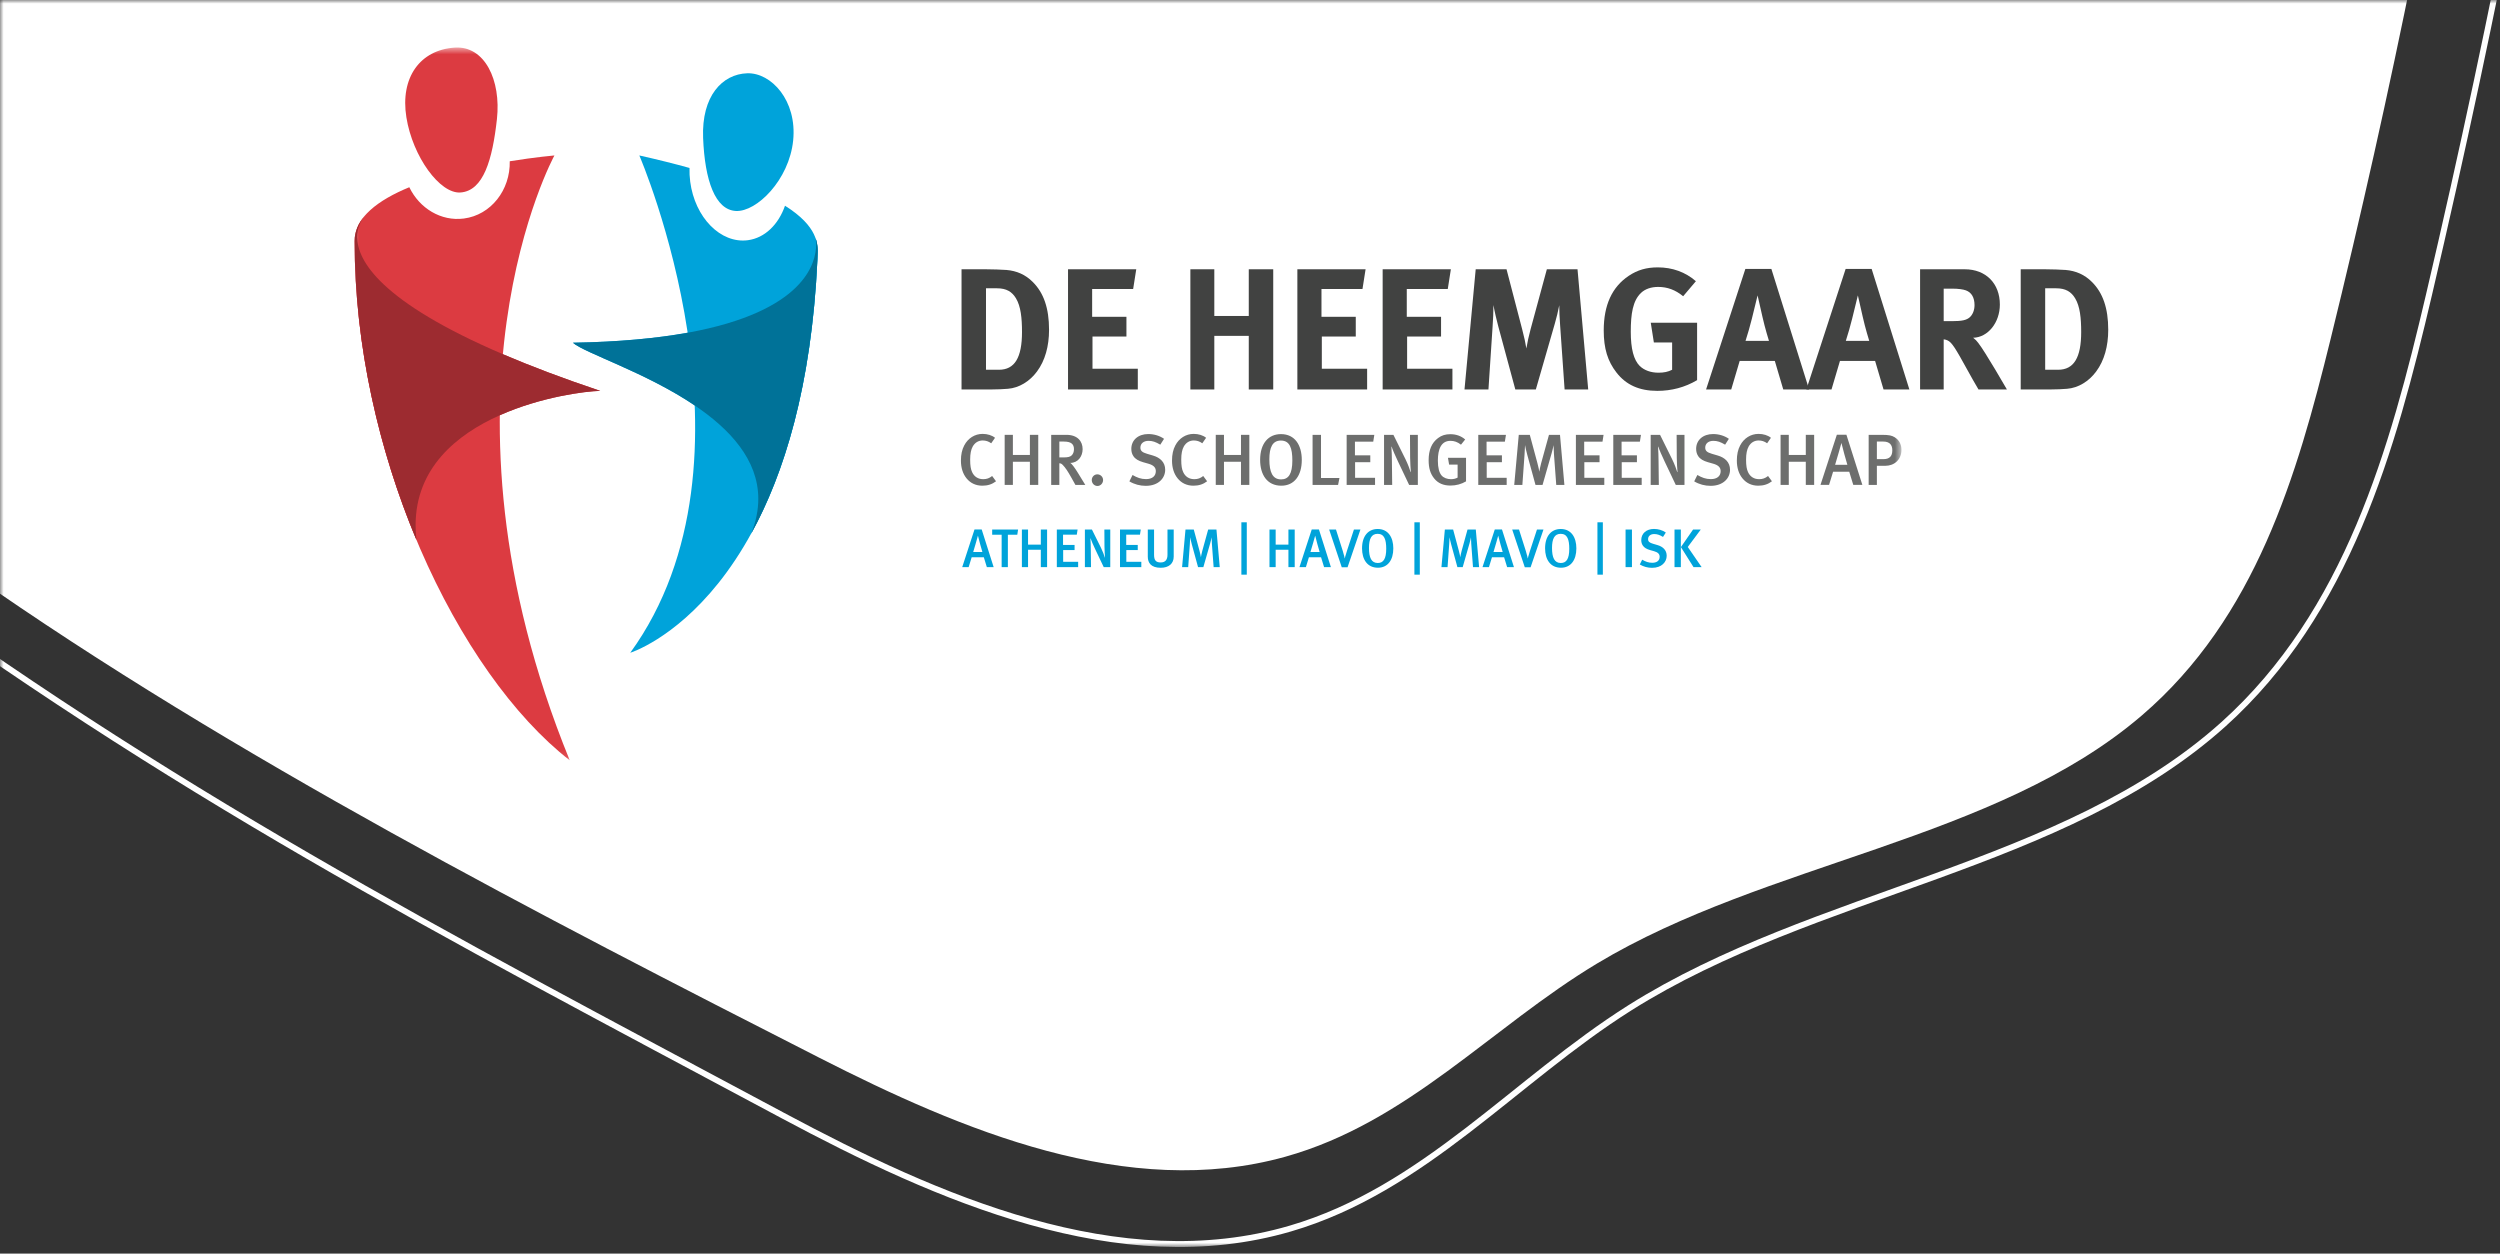 <svg width="345" height="173" viewBox="0 0 345 173" fill="none" xmlns="http://www.w3.org/2000/svg">
<rect x="0" y="0" width="345" height="173" fill="#333333" stroke="none"/>
<mask id="mask0_6440_26462" style="mask-type:luminance" maskUnits="userSpaceOnUse" x="0" y="0" width="345" height="173">
<path d="M0 172.09H345V-0H0V172.09Z" fill="white"/>
</mask>
<g mask="url(#mask0_6440_26462)">
<path fill-rule="evenodd" clip-rule="evenodd" d="M-19.621 77.52C24.192 109.778 59.718 128.11 108.026 153.942C129.378 165.362 154.439 176.451 178.05 169.545C196.487 164.152 209.047 149.089 224.934 139.071C250.394 123.013 284.83 119.738 306.833 99.951C323.979 84.53 330.19 62.042 335.202 40.67C344.348 1.679 351.898 -37.617 357.831 -77.109C358.733 -83.109 359.416 -89.526 358.487 -95.47H-19.621V77.52Z" stroke="white" stroke-width="0.819"/>
<path fill-rule="evenodd" clip-rule="evenodd" d="M-4.074 79.109C32.238 104.595 75.114 126.62 113.089 145.98C132.687 155.971 155.69 165.674 177.362 159.632C194.285 154.912 205.813 141.732 220.392 132.966C243.764 118.916 275.371 116.05 295.567 98.737C311.304 85.244 317.005 65.565 321.604 46.865C330 12.748 336.928 -21.635 342.376 -56.192C343.203 -61.441 343.83 -67.057 342.979 -72.257H-4.074V79.109Z" fill="white"/>
</g>
<mask id="mask1_6440_26462" style="mask-type:luminance" maskUnits="userSpaceOnUse" x="0" y="0" width="345" height="173">
<path d="M0 172.09H345V-0H0V172.09Z" fill="white"/>
</mask>
<g mask="url(#mask1_6440_26462)">
<path d="M140.205 41.169C139.658 40.263 138.897 39.785 137.589 39.785H136.067V51.027H137.851C140.038 51.027 141.036 49.332 141.036 45.824C141.036 43.891 140.87 42.267 140.205 41.169ZM143.105 51.266C142.107 52.626 140.633 53.533 139.087 53.653C138.469 53.7 137.685 53.748 136.71 53.748H132.692V37.16H136.02C136.971 37.16 138.231 37.208 138.897 37.255C140.3 37.374 141.512 37.9 142.511 38.902C144.032 40.406 144.769 42.53 144.769 45.514C144.769 47.781 144.222 49.762 143.105 51.266Z" fill="#414241"/>
<path d="M147.388 53.748V37.16H156.803L156.375 39.881H150.716V43.723H155.448V46.444H150.764V50.884H157.017V53.748H147.388Z" fill="#414241"/>
<path d="M172.33 53.748V46.349H167.575V53.748H164.271V37.16H167.575V43.604H172.33V37.16H175.706V53.748H172.33Z" fill="#414241"/>
<path d="M179.036 53.748V37.16H188.451L188.023 39.881H182.364V43.723H187.096V46.444H182.412V50.884H188.664V53.748H179.036Z" fill="#414241"/>
<path d="M190.806 53.748V37.16H200.221L199.793 39.881H194.135V43.723H198.866V46.444H194.182V50.884H200.435V53.748H190.806Z" fill="#414241"/>
<path d="M215.915 53.748L215.297 44.893C215.225 43.843 215.177 43.007 215.177 42.124C214.988 43.079 214.845 43.676 214.56 44.678L211.945 53.748H209.115L206.761 45.036C206.547 44.225 206.262 43.055 206.095 42.1C206.095 43.079 206.048 44.057 205.977 45.084L205.406 53.748H202.101L203.647 37.16H207.902L210.066 45.466C210.375 46.659 210.494 47.232 210.637 48.091C210.779 47.232 210.97 46.373 211.231 45.394L213.466 37.16H217.697L219.172 53.748H215.915Z" fill="#414241"/>
<path d="M228.708 53.939C226.236 53.939 224.405 53.128 223.073 51.409C221.861 49.858 221.314 48.092 221.314 45.609C221.314 42.1 222.455 39.618 224.761 38.067C225.974 37.256 227.21 36.898 228.779 36.898C230.777 36.898 232.583 37.542 234.033 38.807L232.274 40.883C231.205 40 230.087 39.595 228.827 39.595C227.852 39.595 227.02 39.881 226.449 40.43C225.332 41.505 225.047 43.294 225.047 45.776C225.047 48.139 225.451 49.666 226.283 50.502C226.902 51.099 227.805 51.433 228.875 51.433C229.612 51.433 230.206 51.313 230.753 51.027V47.256H228.233L227.805 44.535H234.2V52.459C232.512 53.462 230.657 53.939 228.708 53.939Z" fill="#414241"/>
<path d="M243.213 43.7C243.046 42.936 242.547 40.764 242.547 40.764C242.547 40.764 242.072 42.721 241.763 43.962C241.454 45.156 241.24 45.944 240.883 47.041H244.117C244.117 47.041 243.569 45.299 243.213 43.7ZM246.09 53.748L244.925 49.81H240.075L238.909 53.748H235.438L240.859 37.112H244.45L249.656 53.748H246.09Z" fill="#414241"/>
<path d="M257.052 43.7C256.885 42.936 256.386 40.764 256.386 40.764C256.386 40.764 255.91 42.721 255.601 43.962C255.292 45.156 255.079 45.944 254.722 47.041H257.955C257.955 47.041 257.408 45.299 257.052 43.7ZM259.928 53.748L258.764 49.81H253.913L252.748 53.748H249.277L254.698 37.112H258.288L263.494 53.748H259.928Z" fill="#414241"/>
<path d="M271.296 40.072C270.916 39.929 270.226 39.833 269.418 39.833H268.229V44.32H269.347C270.773 44.32 271.391 44.177 271.843 43.771C272.247 43.389 272.484 42.792 272.484 42.1C272.484 41.074 272.08 40.358 271.296 40.072ZM273.032 53.748C272.39 52.65 272.128 52.196 271.486 51.027C269.846 48.043 269.347 47.232 268.752 46.97C268.586 46.898 268.443 46.85 268.229 46.826V53.748H264.972V37.16H271.129C274.054 37.16 275.98 39.117 275.98 42.029C275.98 44.511 274.339 46.563 272.295 46.611C272.628 46.874 272.77 47.017 272.984 47.304C273.935 48.497 276.955 53.748 276.955 53.748H273.032Z" fill="#414241"/>
<path d="M286.371 41.169C285.825 40.263 285.064 39.785 283.756 39.785H282.235V51.027H284.017C286.205 51.027 287.204 49.332 287.204 45.824C287.204 43.891 287.037 42.267 286.371 41.169ZM289.272 51.266C288.274 52.626 286.799 53.533 285.254 53.653C284.636 53.7 283.851 53.748 282.877 53.748H278.858V37.16H282.187C283.138 37.16 284.398 37.208 285.064 37.255C286.466 37.374 287.679 37.9 288.677 38.902C290.199 40.406 290.936 42.53 290.936 45.514C290.936 47.781 290.389 49.762 289.272 51.266Z" fill="#414241"/>
<path d="M134.959 73.931H134.951C134.951 73.931 134.421 75.835 134.302 76.18H135.571C135.519 76.067 134.996 74.134 134.959 73.931ZM136.184 78.264L135.766 76.899H134.092L133.674 78.264H132.786L134.481 73.068H135.474L137.124 78.264H136.184Z" fill="#00A3DA"/>
<path d="M140.385 73.796H139.086V78.264H138.227V73.796H136.92V73.076H140.497L140.385 73.796Z" fill="#00A3DA"/>
<path d="M143.633 78.264V75.865H141.87V78.264H141.02V73.076H141.87V75.159H143.633V73.076H144.499V78.264H143.633Z" fill="#00A3DA"/>
<path d="M145.842 78.264V73.076H148.709L148.597 73.78H146.7V75.197H148.291V75.909H146.716V77.529H148.784V78.264H145.842Z" fill="#00A3DA"/>
<path d="M152.314 78.264L151.156 75.827C150.88 75.25 150.597 74.598 150.499 74.291L150.477 74.313C150.514 74.747 150.522 75.295 150.529 75.753L150.559 78.264H149.715V73.076H150.686L151.941 75.609C152.179 76.09 152.403 76.704 152.471 76.944L152.493 76.922C152.471 76.659 152.418 75.918 152.418 75.445L152.403 73.076H153.217V78.264H152.314Z" fill="#00A3DA"/>
<path d="M154.56 78.264V73.076H157.427L157.315 73.78H155.418V75.197H157.009V75.909H155.433V77.529H157.502V78.264H154.56Z" fill="#00A3DA"/>
<path d="M160.18 78.353C158.82 78.353 158.395 77.649 158.395 76.817V73.076H159.261V76.562C159.261 77.357 159.545 77.618 160.18 77.618C160.807 77.618 161.113 77.251 161.113 76.562V73.076H161.972V76.809C161.972 77.762 161.315 78.353 160.18 78.353Z" fill="#00A3DA"/>
<path d="M167.481 78.264L167.242 75.048C167.22 74.718 167.205 74.306 167.205 74.148C167.168 74.32 167.1 74.65 167.004 74.98L166.063 78.264H165.331L164.472 75.122C164.375 74.778 164.278 74.313 164.248 74.141C164.248 74.313 164.218 74.808 164.196 75.131L163.972 78.264H163.128L163.599 73.076H164.741L165.532 76.015C165.652 76.449 165.697 76.741 165.727 76.899C165.749 76.741 165.816 76.389 165.913 76.029L166.727 73.076H167.87L168.325 78.264H167.481Z" fill="#00A3DA"/>
<path d="M171.31 79.303H172.056V72.077H171.31V79.303Z" fill="#00A3DA"/>
<path d="M177.803 78.264V75.865H176.041V78.264H175.189V73.076H176.041V75.159H177.803V73.076H178.669V78.264H177.803Z" fill="#00A3DA"/>
<path d="M181.498 73.931H181.491C181.491 73.931 180.961 75.835 180.841 76.18H182.11C182.059 76.067 181.536 74.134 181.498 73.931ZM182.723 78.264L182.305 76.899H180.632L180.214 78.264H179.325L181.02 73.068H182.014L183.664 78.264H182.723Z" fill="#00A3DA"/>
<path d="M185.962 78.286H185.163L183.423 73.076H184.364L185.298 76.015C185.507 76.674 185.567 77.057 185.567 77.057H185.581C185.581 77.057 185.641 76.741 185.895 75.97L186.843 73.076H187.739L185.962 78.286Z" fill="#00A3DA"/>
<path d="M190.112 73.668C189.246 73.668 188.918 74.373 188.918 75.617C188.918 76.951 189.253 77.694 190.135 77.694C190.903 77.694 191.299 77.124 191.299 75.73C191.299 74.464 191.038 73.668 190.112 73.668ZM190.157 78.346C188.686 78.346 187.962 77.207 187.962 75.671C187.962 73.96 188.828 73.001 190.119 73.001C191.576 73.001 192.277 74.163 192.277 75.678C192.277 77.297 191.501 78.346 190.157 78.346Z" fill="#00A3DA"/>
<path d="M195.187 79.303H195.933V72.077H195.187V79.303Z" fill="#00A3DA"/>
<path d="M203.273 78.264L203.033 75.048C203.011 74.718 202.996 74.306 202.996 74.148C202.959 74.32 202.891 74.65 202.795 74.98L201.853 78.264H201.121L200.263 75.122C200.166 74.778 200.069 74.313 200.039 74.141C200.039 74.313 200.01 74.808 199.987 75.131L199.763 78.264H198.919L199.39 73.076H200.532L201.323 76.015C201.443 76.449 201.488 76.741 201.518 76.899C201.54 76.741 201.608 76.389 201.704 76.029L202.518 73.076H203.66L204.116 78.264H203.273Z" fill="#00A3DA"/>
<path d="M206.758 73.931H206.751C206.751 73.931 206.221 75.835 206.101 76.18H207.371C207.318 76.067 206.796 74.134 206.758 73.931ZM207.983 78.264L207.565 76.899H205.892L205.474 78.264H204.585L206.28 73.068H207.274L208.924 78.264H207.983Z" fill="#00A3DA"/>
<path d="M211.222 78.286H210.422L208.683 73.076H209.624L210.557 76.015C210.766 76.674 210.826 77.057 210.826 77.057H210.84C210.84 77.057 210.901 76.741 211.154 75.97L212.103 73.076H212.999L211.222 78.286Z" fill="#00A3DA"/>
<path d="M215.372 73.668C214.506 73.668 214.178 74.373 214.178 75.617C214.178 76.951 214.514 77.694 215.394 77.694C216.164 77.694 216.559 77.124 216.559 75.73C216.559 74.464 216.298 73.668 215.372 73.668ZM215.417 78.346C213.946 78.346 213.222 77.207 213.222 75.671C213.222 73.96 214.088 73.001 215.379 73.001C216.836 73.001 217.538 74.163 217.538 75.678C217.538 77.297 216.761 78.346 215.417 78.346Z" fill="#00A3DA"/>
<path d="M220.446 79.303H221.193V72.077H220.446V79.303Z" fill="#00A3DA"/>
<path d="M224.328 78.264H225.209V73.076H224.328V78.264Z" fill="#00A3DA"/>
<path d="M227.986 78.361C227.396 78.361 226.799 78.204 226.292 77.897L226.62 77.237C227.083 77.507 227.494 77.664 228.016 77.664C228.651 77.664 229.032 77.357 229.032 76.84C229.032 76.457 228.793 76.218 228.263 76.067L227.71 75.91C227.239 75.775 226.903 75.58 226.71 75.287C226.568 75.077 226.493 74.83 226.493 74.531C226.493 73.616 227.21 72.994 228.248 72.994C228.837 72.994 229.428 73.166 229.883 73.489L229.495 74.096C229.017 73.811 228.688 73.698 228.278 73.698C227.77 73.698 227.434 73.976 227.434 74.403C227.434 74.726 227.613 74.891 228.121 75.04L228.733 75.221C229.48 75.438 230.003 75.918 230.003 76.697C230.003 77.559 229.308 78.361 227.986 78.361Z" fill="#00A3DA"/>
<path d="M233.705 78.264L231.965 75.497L233.645 73.076H234.706L232.913 75.482L234.824 78.264H233.705ZM231.083 78.264H231.957V73.076H231.083V78.264Z" fill="#00A3DA"/>
<path d="M135.572 67.026C134.657 67.026 133.931 66.676 133.394 66.027C132.877 65.398 132.608 64.559 132.608 63.561C132.608 62.732 132.758 62.044 133.066 61.465C133.583 60.476 134.528 59.877 135.602 59.877C136.268 59.877 136.905 60.077 137.313 60.416L136.786 61.175C136.418 60.906 136.04 60.785 135.612 60.785C135.025 60.785 134.538 61.085 134.239 61.614C134.001 62.033 133.882 62.612 133.882 63.431C133.882 64.28 133.971 64.759 134.15 65.148C134.448 65.808 135.015 66.127 135.682 66.127C136.169 66.127 136.527 65.997 136.915 65.688L137.452 66.416C136.915 66.826 136.308 67.026 135.572 67.026Z" fill="#6D6E6D"/>
<path d="M142.125 66.917V63.722H139.778V66.917H138.644V60.008H139.778V62.783H142.125V60.008H143.278V66.917H142.125Z" fill="#6D6E6D"/>
<path d="M146.816 60.936H146.19V63.123H146.776C147.373 63.123 147.691 63.043 147.9 62.833C148.089 62.643 148.208 62.354 148.208 61.995C148.208 61.296 147.83 60.936 146.816 60.936ZM148.407 66.917L147.811 65.849C147.333 65 147.015 64.521 146.637 64.141C146.507 64.011 146.408 63.942 146.19 63.932V66.917H145.065V60.008H147.164C148.706 60.008 149.402 60.906 149.402 61.985C149.402 62.973 148.765 63.881 147.691 63.881C147.94 64.011 148.397 64.68 148.755 65.26L149.77 66.917H148.407Z" fill="#6D6E6D"/>
<path d="M151.451 67.066C151.013 67.066 150.665 66.697 150.665 66.248C150.665 65.808 151.003 65.459 151.43 65.459C151.868 65.459 152.226 65.808 152.226 66.248C152.226 66.697 151.868 67.066 151.451 67.066Z" fill="#6D6E6D"/>
<path d="M158.111 67.046C157.325 67.046 156.53 66.837 155.854 66.427L156.291 65.549C156.908 65.908 157.455 66.118 158.151 66.118C158.996 66.118 159.503 65.708 159.503 65.019C159.503 64.51 159.185 64.191 158.479 63.991L157.743 63.782C157.117 63.602 156.669 63.342 156.411 62.953C156.221 62.673 156.122 62.344 156.122 61.944C156.122 60.726 157.077 59.898 158.459 59.898C159.245 59.898 160.031 60.127 160.638 60.557L160.12 61.365C159.484 60.986 159.046 60.836 158.499 60.836C157.823 60.836 157.375 61.206 157.375 61.774C157.375 62.204 157.614 62.424 158.29 62.623L159.106 62.863C160.1 63.153 160.796 63.791 160.796 64.83C160.796 65.978 159.872 67.046 158.111 67.046Z" fill="#6D6E6D"/>
<path d="M164.702 67.026C163.787 67.026 163.061 66.676 162.524 66.027C162.007 65.398 161.738 64.559 161.738 63.561C161.738 62.732 161.888 62.044 162.196 61.465C162.713 60.476 163.658 59.877 164.732 59.877C165.398 59.877 166.035 60.077 166.442 60.416L165.916 61.175C165.548 60.906 165.17 60.785 164.742 60.785C164.155 60.785 163.668 61.085 163.369 61.614C163.131 62.033 163.012 62.612 163.012 63.431C163.012 64.28 163.101 64.759 163.28 65.148C163.579 65.808 164.145 66.127 164.811 66.127C165.299 66.127 165.657 65.997 166.045 65.688L166.582 66.416C166.045 66.826 165.438 67.026 164.702 67.026Z" fill="#6D6E6D"/>
<path d="M171.255 66.917V63.722H168.908V66.917H167.774V60.008H168.908V62.783H171.255V60.008H172.409V66.917H171.255Z" fill="#6D6E6D"/>
<path d="M176.762 60.796C175.609 60.796 175.171 61.734 175.171 63.392C175.171 65.169 175.619 66.157 176.793 66.157C177.817 66.157 178.344 65.398 178.344 63.542C178.344 61.854 177.996 60.796 176.762 60.796ZM176.822 67.026C174.863 67.026 173.898 65.509 173.898 63.462C173.898 61.185 175.052 59.907 176.773 59.907C178.712 59.907 179.647 61.455 179.647 63.472C179.647 65.628 178.613 67.026 176.822 67.026Z" fill="#6D6E6D"/>
<path d="M184.656 66.917H181.135V60.008H182.299V65.968H184.845L184.656 66.917Z" fill="#6D6E6D"/>
<path d="M185.838 66.917V60.008H189.657L189.508 60.946H186.982V62.833H189.1V63.782H187.002V65.938H189.757V66.917H185.838Z" fill="#6D6E6D"/>
<path d="M194.459 66.917L192.917 63.672C192.55 62.903 192.172 62.034 192.042 61.625L192.012 61.655C192.063 62.234 192.072 62.963 192.082 63.572L192.122 66.917H190.998V60.008H192.29L193.962 63.383C194.28 64.021 194.578 64.84 194.668 65.16L194.698 65.13C194.668 64.78 194.598 63.792 194.598 63.163L194.578 60.008H195.662V66.917H194.459Z" fill="#6D6E6D"/>
<path d="M200.165 67.007C199.2 67.007 198.455 66.697 197.918 66.028C197.39 65.379 197.152 64.6 197.152 63.512C197.152 62.094 197.579 61.106 198.445 60.457C198.942 60.078 199.479 59.918 200.145 59.918C200.931 59.918 201.628 60.157 202.194 60.647L201.617 61.366C201.14 60.996 200.693 60.836 200.165 60.836C198.892 60.836 198.425 61.955 198.425 63.572C198.425 64.54 198.604 65.219 198.932 65.609C199.211 65.938 199.708 66.128 200.235 66.128C200.593 66.128 200.891 66.048 201.15 65.909V64.111H199.976L199.817 63.172H202.313V66.428C201.687 66.807 200.931 67.007 200.165 67.007Z" fill="#6D6E6D"/>
<path d="M204.002 66.917V60.008H207.822L207.672 60.946H205.146V62.833H207.265V63.782H205.166V65.938H207.921V66.917H204.002Z" fill="#6D6E6D"/>
<path d="M214.762 66.917L214.444 62.634C214.414 62.194 214.394 61.645 214.394 61.436C214.344 61.665 214.255 62.104 214.125 62.543L212.872 66.917H211.898L210.754 62.733C210.625 62.274 210.495 61.655 210.456 61.425C210.456 61.655 210.416 62.314 210.386 62.743L210.087 66.917H208.964L209.591 60.008H211.112L212.166 63.922C212.326 64.501 212.385 64.89 212.425 65.1C212.455 64.89 212.544 64.421 212.673 63.942L213.758 60.008H215.279L215.886 66.917H214.762Z" fill="#6D6E6D"/>
<path d="M217.474 66.917V60.008H221.293L221.144 60.946H218.618V62.833H220.736V63.782H218.638V65.938H221.393V66.917H217.474Z" fill="#6D6E6D"/>
<path d="M222.634 66.917V60.008H226.453L226.304 60.946H223.778V62.833H225.896V63.782H223.798V65.938H226.553V66.917H222.634Z" fill="#6D6E6D"/>
<path d="M231.256 66.917L229.714 63.672C229.346 62.903 228.968 62.034 228.839 61.625L228.809 61.655C228.859 62.234 228.869 62.963 228.879 63.572L228.919 66.917H227.794V60.008H229.088L230.758 63.383C231.076 64.021 231.375 64.84 231.464 65.16L231.495 65.13C231.464 64.78 231.395 63.792 231.395 63.163L231.375 60.008H232.459V66.917H231.256Z" fill="#6D6E6D"/>
<path d="M236.057 67.046C235.271 67.046 234.476 66.837 233.8 66.427L234.237 65.549C234.854 65.908 235.401 66.118 236.097 66.118C236.942 66.118 237.45 65.708 237.45 65.019C237.45 64.51 237.132 64.191 236.425 63.991L235.69 63.782C235.063 63.602 234.615 63.342 234.357 62.953C234.168 62.673 234.068 62.344 234.068 61.944C234.068 60.726 235.023 59.898 236.405 59.898C237.191 59.898 237.976 60.127 238.583 60.557L238.066 61.365C237.429 60.986 236.992 60.836 236.445 60.836C235.769 60.836 235.321 61.206 235.321 61.774C235.321 62.204 235.56 62.424 236.237 62.623L237.052 62.863C238.046 63.153 238.743 63.791 238.743 64.83C238.743 65.978 237.818 67.046 236.057 67.046Z" fill="#6D6E6D"/>
<path d="M242.649 67.026C241.734 67.026 241.008 66.676 240.471 66.027C239.953 65.398 239.685 64.559 239.685 63.561C239.685 62.732 239.834 62.044 240.142 61.465C240.66 60.476 241.605 59.877 242.679 59.877C243.345 59.877 243.982 60.077 244.389 60.416L243.862 61.175C243.494 60.906 243.117 60.785 242.688 60.785C242.102 60.785 241.614 61.085 241.316 61.614C241.078 62.033 240.958 62.612 240.958 63.431C240.958 64.28 241.048 64.759 241.227 65.148C241.525 65.808 242.092 66.127 242.758 66.127C243.245 66.127 243.604 65.997 243.991 65.688L244.528 66.416C243.991 66.826 243.385 67.026 242.649 67.026Z" fill="#6D6E6D"/>
<path d="M249.2 66.917V63.722H246.852V66.917H245.719V60.008H246.852V62.783H249.2V60.008H250.354V66.917H249.2Z" fill="#6D6E6D"/>
<path d="M254.121 61.145H254.111C254.111 61.145 253.405 63.681 253.245 64.141H254.936C254.867 63.991 254.171 61.415 254.121 61.145ZM255.752 66.916L255.195 65.099H252.967L252.41 66.916H251.227L253.484 59.997H254.807L257.005 66.916H255.752Z" fill="#6D6E6D"/>
<mask id="mask2_6440_26462" style="mask-type:luminance" maskUnits="userSpaceOnUse" x="48" y="6" width="215" height="99">
<path d="M48.93 6.556H262.4V104.893H48.93V6.556Z" fill="white"/>
</mask>
<g mask="url(#mask2_6440_26462)">
<path d="M260.86 61.276C260.65 61.056 260.352 60.936 259.905 60.936H259.009V63.362H259.905C260.75 63.362 261.138 62.963 261.138 62.144C261.138 61.765 261.048 61.475 260.86 61.276ZM260.173 64.281H259.009V66.917H257.875V60.008H259.706C260.711 60.008 261.078 60.108 261.456 60.337C262.063 60.696 262.401 61.316 262.401 62.075C262.401 63.432 261.417 64.281 260.173 64.281Z" fill="#6D6E6D"/>
</g>
<mask id="mask3_6440_26462" style="mask-type:luminance" maskUnits="userSpaceOnUse" x="48" y="6" width="215" height="99">
<path d="M48.93 6.556H262.4V104.893H48.93V6.556Z" fill="white"/>
</mask>
<g mask="url(#mask3_6440_26462)">
<path d="M76.511 21.452C76.511 21.452 73.928 21.675 70.346 22.253C70.429 26.227 67.752 29.669 64.018 30.157C60.86 30.57 57.89 28.747 56.484 25.837C52.199 27.603 48.931 30.014 48.931 33.262C48.931 62.946 63.158 92.879 78.623 104.925C58.21 54.873 76.511 21.452 76.511 21.452Z" fill="#DC3B41"/>
</g>
<mask id="mask4_6440_26462" style="mask-type:luminance" maskUnits="userSpaceOnUse" x="48" y="6" width="215" height="99">
<path d="M48.93 6.556H262.4V104.893H48.93V6.556Z" fill="white"/>
</mask>
<g mask="url(#mask4_6440_26462)">
<path d="M108.331 28.391C107.43 30.971 105.559 32.84 103.198 33.15C99.451 33.64 95.891 30.02 95.248 25.065C95.165 24.424 95.135 23.794 95.153 23.178C93.093 22.605 90.795 22.028 88.227 21.452C88.227 21.452 106.366 63.349 86.975 90.083C86.975 90.083 110.852 82.693 112.832 35.126C112.866 33.709 112.9 31.261 108.331 28.391Z" fill="#00A3DA"/>
</g>
<mask id="mask5_6440_26462" style="mask-type:luminance" maskUnits="userSpaceOnUse" x="48" y="6" width="215" height="99">
<path d="M48.93 6.556H262.4V104.893H48.93V6.556Z" fill="white"/>
</mask>
<g mask="url(#mask5_6440_26462)">
<path d="M56.081 16.192C55.197 10.666 57.998 6.878 62.762 6.567C66.897 6.298 69.169 11.069 68.576 16.441C67.956 22.048 66.72 26.314 63.565 26.563C60.709 26.788 56.947 21.61 56.081 16.192Z" fill="#DC3B41"/>
</g>
<mask id="mask6_6440_26462" style="mask-type:luminance" maskUnits="userSpaceOnUse" x="48" y="6" width="215" height="99">
<path d="M48.93 6.556H262.4V104.893H48.93V6.556Z" fill="white"/>
</mask>
<g mask="url(#mask6_6440_26462)">
<path d="M109.457 19.381C110.016 13.872 106.422 10.002 103.107 10.113C99.683 10.228 96.799 13.245 97.029 19.035C97.262 24.91 98.697 28.963 101.55 29.115C104.41 29.269 108.903 24.839 109.457 19.381Z" fill="#00A3DA"/>
</g>
<mask id="mask7_6440_26462" style="mask-type:luminance" maskUnits="userSpaceOnUse" x="48" y="6" width="215" height="99">
<path d="M48.93 6.556H262.4V104.893H48.93V6.556Z" fill="white"/>
</mask>
<g mask="url(#mask7_6440_26462)">
<path d="M69.399 48.882C42.084 37.176 50.525 29.585 50.525 29.585C50.525 29.585 50.479 29.625 50.406 29.697C49.474 30.755 48.931 31.939 48.931 33.262C48.931 47.639 52.268 62.075 57.468 74.508L57.471 74.515C56.419 65.423 62.451 60.207 68.976 57.301C74.695 54.755 80.792 53.985 82.829 53.941C77.595 52.182 73.161 50.495 69.399 48.882Z" fill="#DC3B41"/>
</g>
<path d="M57.474 74.515L57.471 74.508C52.271 62.075 48.934 47.639 48.934 33.262C48.934 31.939 49.477 30.755 50.409 29.697C50.481 29.626 50.528 29.585 50.528 29.585C50.524 29.588 49.297 30.695 49.296 32.712C49.295 35.982 52.517 41.646 69.402 48.882C73.164 50.495 77.598 52.182 82.832 53.941C80.795 53.985 74.698 54.755 68.979 57.301C62.957 59.983 57.355 64.632 57.354 72.479C57.354 73.135 57.393 73.814 57.474 74.515Z" fill="#9D2B30"/>
<path d="M112.845 34.596C112.841 34.481 112.837 34.378 112.833 34.282C112.806 33.849 112.73 33.361 112.537 32.825C112.537 32.825 114.922 42.276 94.906 45.914C90.692 46.68 85.487 47.189 79.055 47.296C80.678 48.726 89.123 51.392 95.875 55.952C102.028 60.106 106.774 65.835 103.666 73.638C108.151 65.468 111.994 53.413 112.808 35.769C112.821 35.394 112.836 35.024 112.846 34.644L112.845 34.596Z" fill="#00A3DA"/>
<path d="M103.666 73.638C104.339 71.946 104.644 70.352 104.646 68.85C104.65 63.425 100.694 59.206 95.875 55.952C89.123 51.392 80.678 48.726 79.055 47.296C85.487 47.189 90.692 46.68 94.906 45.914C111.071 42.976 112.626 36.246 112.626 33.766C112.626 33.175 112.537 32.825 112.537 32.825C112.73 33.361 112.806 33.849 112.833 34.282C112.837 34.378 112.841 34.481 112.845 34.596L112.846 34.644C112.836 35.024 112.821 35.394 112.808 35.769C111.994 53.413 108.151 65.468 103.666 73.638Z" fill="#007298"/>
</g>
</svg>

